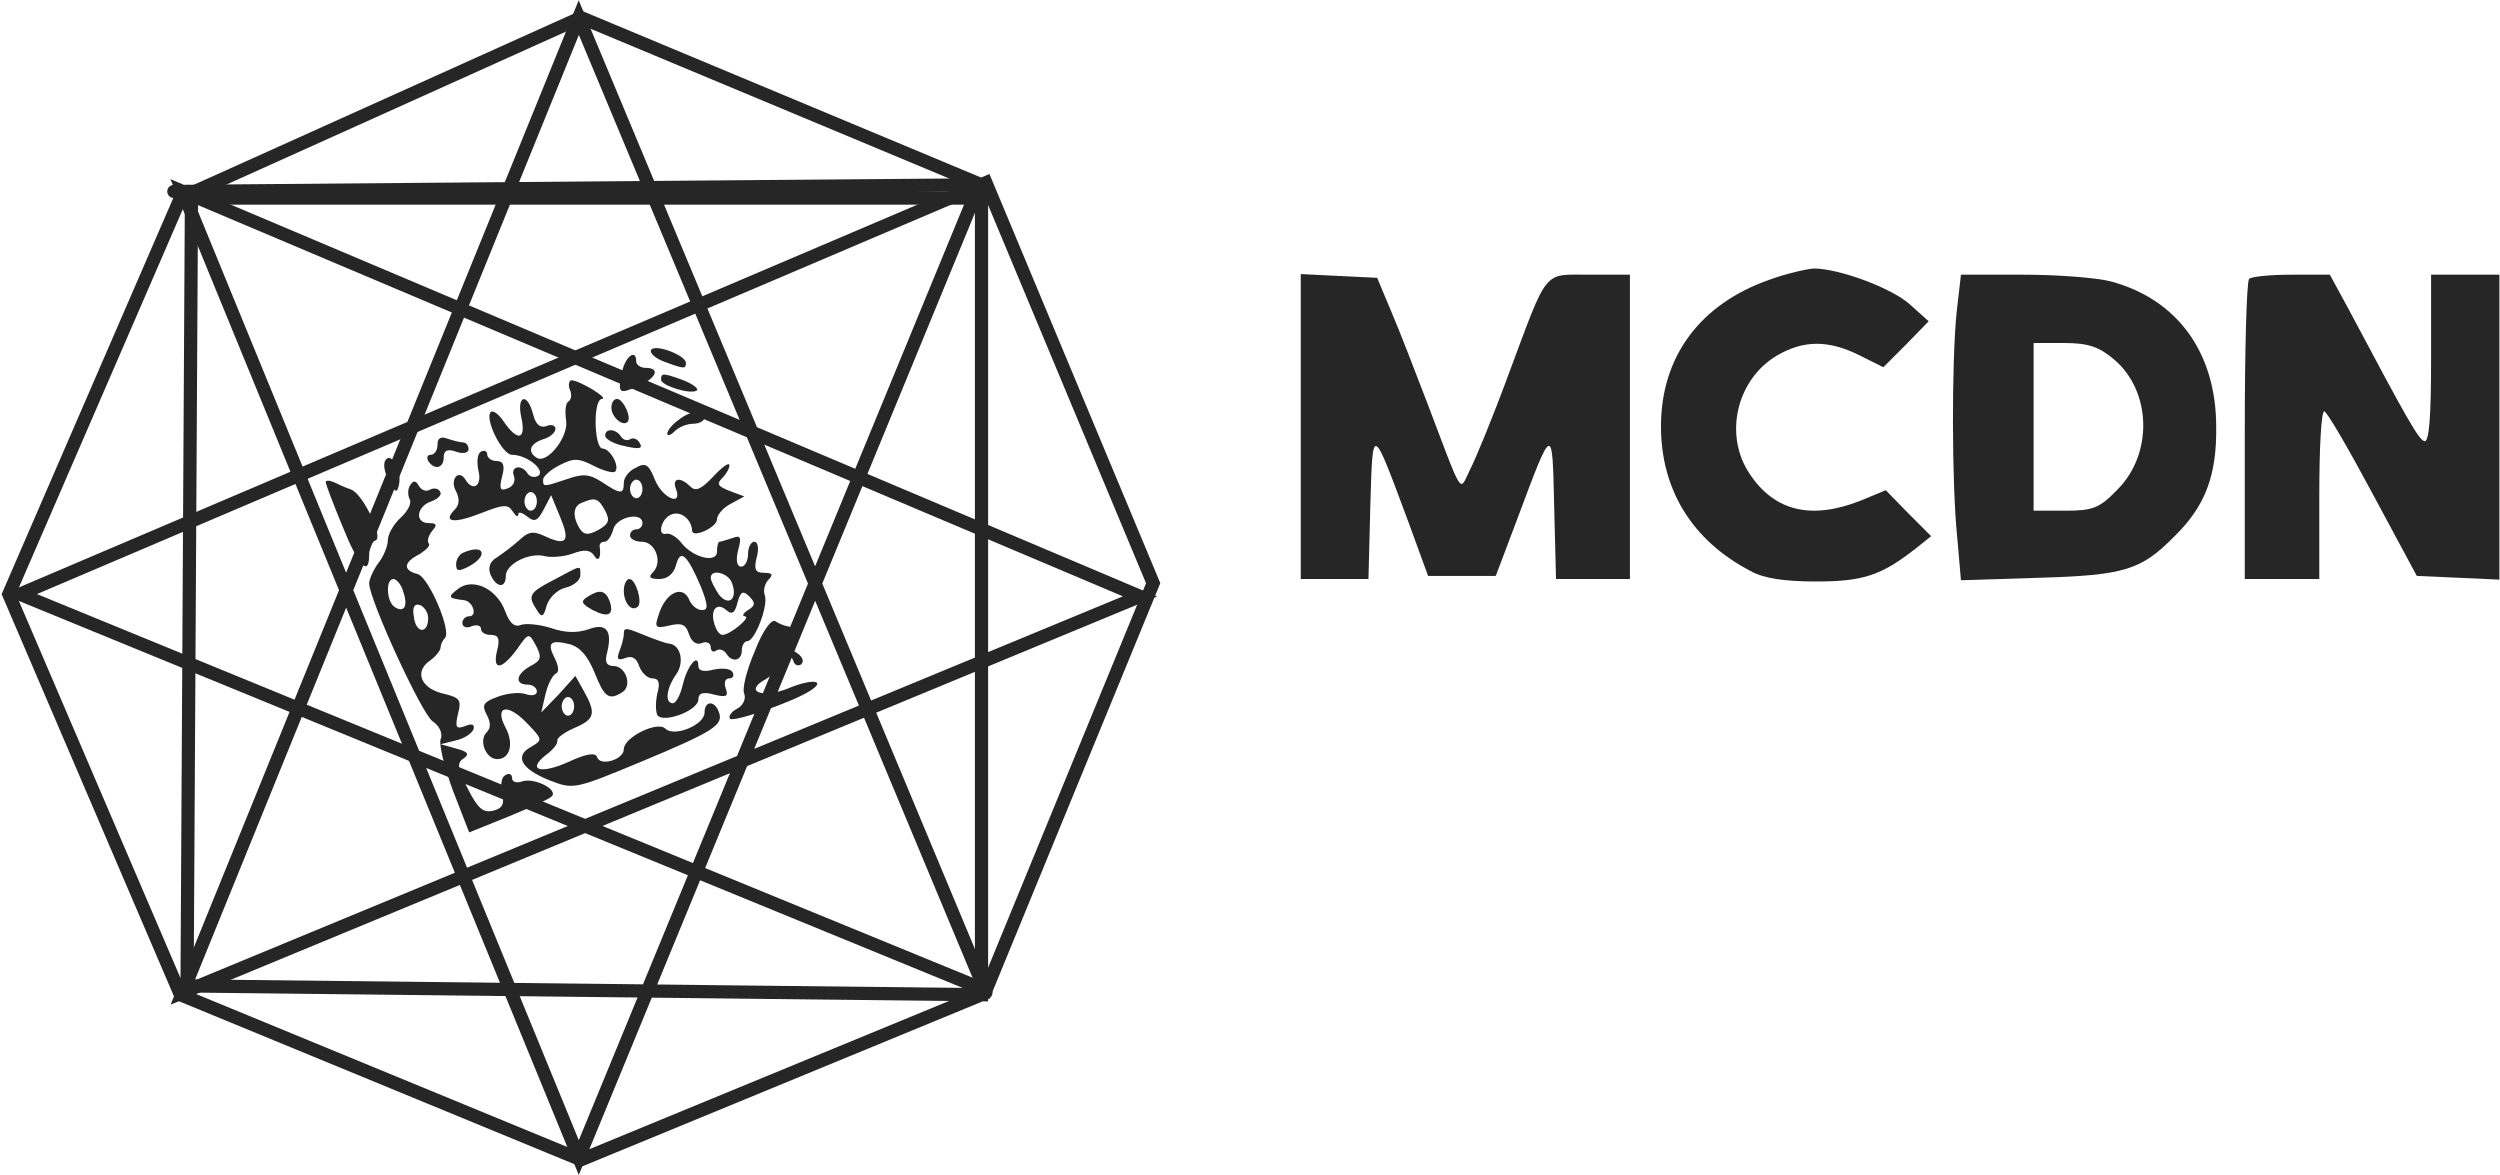 <?xml version="1.0" encoding="UTF-8"?> <svg xmlns="http://www.w3.org/2000/svg" width="568" height="267" viewBox="0 0 568 267" fill="none"> <path d="M402.067 63.54C386.264 69.043 377.374 81.037 377.374 96.84C377.374 111.233 384.429 122.804 397.693 129.718C400.656 131.411 405.454 132.116 412.65 132.116C423.374 132.116 427.466 130.705 435.227 124.638L438.754 121.816L433.533 116.595L428.454 111.374L422.668 113.773C411.521 118.147 403.196 116.172 397.552 107.705C391.626 98.957 394.448 86.258 403.761 80.754C409.828 77.227 415.472 77.227 422.527 80.754L427.889 83.436L433.11 78.215L438.19 72.994L433.957 69.184C429.724 65.374 417.73 61 412.086 61C410.392 61.141 405.877 62.129 402.067 63.54Z" fill="#262626"></path> <path d="M295.533 96.981V131.552H303.294H310.914L311.337 114.902C311.901 96.276 311.619 96.135 320.085 118.853L324.46 130.846H332.079H339.84L344.637 118.147C352.822 96.276 352.68 96.276 353.104 114.902L353.527 131.552H361.852H370.318V96.981V62.411H361.147C350.423 62.411 351.834 60.718 342.662 85.27C339.134 94.865 335.183 104.46 333.914 106.859C331.515 111.797 332.503 113.208 324.46 92.043C321.637 84.705 317.969 75.11 316.134 70.877L312.889 63.117L304.141 62.693L295.533 62.27V96.981Z" fill="#262626"></path> <path d="M444.54 71.018C443.411 82.166 443.411 109.681 444.681 122.098L445.527 131.834L463.307 131.27C482.638 130.705 486.448 129.577 494.067 121.816C500.981 115.043 503.662 108.129 503.521 96.981C503.521 80.19 494.773 68.055 479.675 63.963C476.57 63.117 467.681 62.411 459.779 62.411H445.527L444.54 71.018ZM480.239 81.601C488.846 88.797 489.27 103.19 480.945 111.374C476.994 115.466 475.442 116.031 469.233 116.031H462.037V96.981V77.932H468.951C474.454 77.932 476.853 78.779 480.239 81.601Z" fill="#262626"></path> <path d="M510.999 63.399C510.435 63.822 510.012 79.485 510.012 97.969V131.552H518.478H526.944V112.503C526.944 102.061 527.368 93.454 528.073 93.454C528.637 93.454 533.576 101.92 539.079 112.221L549.098 130.846L558.552 131.27L567.864 131.693V96.981V62.411H560.104H552.343V81.601C552.343 94.583 551.92 100.65 550.791 100.227C549.521 99.804 547.263 95.994 533.717 70.454L529.343 62.411H520.595C515.797 62.411 511.423 62.834 510.999 63.399Z" fill="#262626"></path> <path d="M147.939 79.484C147.515 80.19 148.926 81.46 150.902 82.165C155.417 83.859 155.84 83.859 155.84 82.448C155.84 80.754 148.926 78.073 147.939 79.484Z" fill="#262626"></path> <path d="M141.306 84.564C140.319 89.503 140.601 89.644 145.116 87.669C149.208 85.834 150.055 83.577 146.668 83.577C145.54 83.577 144.552 82.871 144.552 82.165C144.552 79.061 142.012 81.037 141.306 84.564Z" fill="#262626"></path> <path d="M150.196 86.258C150.196 87.669 157.251 89.785 158.38 88.656C158.663 88.233 157.393 87.245 155.276 86.399C150.62 84.705 150.196 84.705 150.196 86.258Z" fill="#262626"></path> <path d="M129.454 88.515C130.019 89.644 129.737 90.914 129.172 91.196C128.467 91.62 128.326 93.454 128.608 95.429C129.313 99.098 124.375 105.448 121.976 104.037C119.718 102.626 120.424 100.791 123.387 99.804C124.939 99.38 126.209 98.251 126.209 97.405C126.209 96.699 125.221 96.276 124.092 96.84C122.681 97.264 121.694 96.417 121.129 94.159C119.859 89.08 117.319 89.785 118.448 94.865C119.577 99.945 117.602 100.368 114.497 95.853C113.368 94.159 112.099 93.172 111.534 93.595C109.982 95.006 114.074 103.331 116.332 103.331C119.718 103.331 124.092 106.859 122.258 108.129C121.411 108.552 120.424 108.411 119.859 107.564C118.589 105.448 115.908 105.871 116.755 108.129C117.178 109.258 116.614 110.527 115.344 110.951C113.651 111.656 113.368 111.092 114.074 108.27C114.78 105.73 114.356 104.742 112.804 104.742C111.675 104.742 110.687 104.037 110.687 103.19C110.687 102.485 109.982 102.202 109.276 102.626C108.43 103.049 108.289 105.024 108.712 107C109.559 110.386 107.442 111.797 105.749 108.975C104.197 106.435 102.08 108.975 103.632 111.656C104.479 113.35 104.338 114.761 103.35 115.748C100.387 118.712 103.209 118.994 109.276 116.595C114.356 114.62 115.344 114.478 116.473 116.172C117.178 117.3 117.743 117.583 117.743 116.877C117.743 116.172 118.589 116.454 119.718 117.3C121.411 118.712 122.117 118.429 123.528 115.748L125.221 112.503L127.197 117.3C129.595 122.945 128.749 124.073 124.092 121.957C121.129 120.546 120.141 120.687 117.884 122.804C116.473 124.073 114.215 125.767 112.945 126.613C111.393 127.46 110.829 128.871 111.393 130.423C112.663 133.527 114.921 133.81 114.921 130.846C114.921 128.166 120.141 125.485 123.669 126.331C125.221 126.754 128.184 126.472 130.16 125.767C132.7 124.779 134.111 124.92 134.957 126.19C135.945 127.883 136.651 126.754 136.227 124.073C136.227 123.509 136.651 123.086 137.356 123.086C138.062 123.086 138.908 121.816 139.332 120.264C140.037 117.442 145.964 116.172 145.964 118.853C145.964 119.558 145.399 120.264 144.552 120.264C143.847 120.264 143.141 120.828 143.141 121.675C143.141 122.38 144.27 123.086 145.822 123.086C148.927 123.086 150.62 127.742 148.362 130C147.233 131.129 147.657 131.552 149.773 131.552C151.608 131.552 153.019 130.423 153.583 128.448C154.571 124.497 156.123 126.049 159.227 133.245C160.921 137.619 160.921 138.607 159.51 138.607C158.381 138.607 157.252 137.619 156.687 136.491C155.276 132.681 151.184 134.515 149.632 139.736C148.645 142.558 148.927 142.84 152.031 142.135C154.853 141.429 155.841 141.853 156.546 144.11C157.111 145.804 158.24 146.65 159.51 146.086C160.497 145.662 161.485 146.086 161.485 147.073C161.485 147.92 162.049 148.343 162.755 147.779C163.46 147.356 164.448 147.638 165.013 148.485C166.283 150.601 168.54 150.178 168.54 147.779C168.54 146.65 169.105 145.662 169.81 145.662C171.503 145.662 174.608 137.619 173.761 135.221C173.338 134.233 173.761 132.54 174.608 131.693C175.737 130.564 175.454 130.141 173.62 130.141C171.644 130.141 171.221 129.435 171.927 126.613C172.491 124.638 172.209 123.086 171.362 123.086C170.657 123.086 169.951 124.356 169.951 125.908C169.951 127.46 169.246 128.73 168.399 128.73C167.411 128.73 167.129 127.319 167.694 125.061C168.54 121.957 168.258 121.534 166.424 122.239C165.154 122.662 163.743 123.086 163.46 123.086C163.178 123.086 162.896 124.073 162.896 125.343C162.896 128.024 157.393 126.754 154.712 123.227C153.724 121.957 152.172 121.11 151.467 121.251C149.209 121.957 150.197 117.724 152.595 116.877C154.712 116.031 157.111 118.006 157.252 120.546C157.252 122.38 162.896 119.84 162.896 118.006C162.896 117.018 164.307 115.325 166 114.478L169.105 112.785L165.718 111.515C163.178 110.527 162.755 109.963 164.025 108.693C165.013 107.705 165.718 106.435 165.718 105.73C165.718 104.883 164.025 106.153 162.049 108.27C159.368 111.092 158.098 111.797 156.829 110.527C154.571 108.27 152.595 108.552 153.583 111.092C155.135 115.184 150.479 113.208 148.786 108.975C147.375 105.448 146.669 105.024 144.411 106.294C142.859 107 141.73 108.552 141.73 109.681C141.73 112.362 141.025 112.362 136.792 109.54C133.97 107.705 132.418 107.564 128.89 108.834C123.387 110.669 123.387 110.669 123.387 108.975C123.387 108.27 125.08 106.718 127.056 105.73C130.301 104.037 131.43 104.037 134.957 105.871C137.215 107 139.332 107.564 139.755 107.141C140.884 106.012 138.626 101.92 136.933 101.92C134.957 101.92 134.675 90.632 136.792 90.632C138.344 90.491 131.853 86.54 129.878 86.399C129.313 86.399 129.031 87.386 129.454 88.515ZM145.964 111.092C145.964 112.221 145.399 113.208 144.552 113.208C143.847 113.208 143.141 112.221 143.141 111.092C143.141 109.963 143.847 108.975 144.552 108.975C145.399 108.975 145.964 109.963 145.964 111.092ZM121.976 113.914C121.976 115.043 121.411 116.031 120.565 116.031C119.859 116.031 119.154 115.043 119.154 113.914C119.154 112.785 119.859 111.797 120.565 111.797C121.411 111.797 121.976 112.785 121.976 113.914ZM137.497 116.031C138.626 118.288 138.344 118.994 135.945 120.405C133.546 121.675 132.7 121.534 131.712 120.123C130.019 117.3 130.16 114.902 132.276 114.196C135.24 112.926 135.945 113.208 137.497 116.031ZM166.283 132.399C167.694 136.067 165.577 137.902 163.319 135.08C162.332 133.527 161.485 131.975 161.485 131.27C161.485 129.153 165.436 130.141 166.283 132.399ZM169.951 138.607C168.822 139.313 168.54 140.018 169.246 140.018C170.798 140.159 165.859 144.251 164.166 144.251C162.755 144.251 161.344 140.018 162.332 138.466C162.896 137.619 163.884 137.619 165.013 138.607C166.283 139.736 166.988 139.313 167.552 136.914C168.258 134.374 168.822 134.092 170.233 135.503C171.644 136.914 171.644 137.619 169.951 138.607Z" fill="#262626"></path> <path d="M138.908 92.607C138.908 94.724 141.448 96.981 142.577 95.853C143.565 94.865 141.589 90.632 140.178 90.632C139.473 90.632 138.908 91.478 138.908 92.607Z" fill="#262626"></path> <path d="M154.147 95.429C152.736 96.417 151.607 97.828 151.607 98.534C151.607 99.098 152.313 98.957 153.301 97.969C154.288 96.981 156.123 96.276 157.534 96.276C158.945 96.276 160.074 95.57 160.074 94.865C160.074 92.889 156.969 93.172 154.147 95.429Z" fill="#262626"></path> <path d="M137.497 98.957C137.497 99.663 138.908 100.509 140.742 101.074C145.258 102.202 146.246 102.061 145.258 100.509C144.693 99.663 143.847 99.38 143.141 99.804C142.436 100.227 141.589 99.945 141.025 99.098C139.896 97.405 137.497 97.264 137.497 98.957Z" fill="#262626"></path> <path d="M99.398 101.074C99.398 102.343 98.693 103.331 97.846 103.331C97.141 103.331 96.859 103.896 97.282 104.742C98.693 106.859 100.81 106.435 100.81 103.896C100.81 102.343 101.656 101.92 103.632 102.626C105.184 103.19 106.454 102.908 106.454 102.061C106.454 101.215 105.889 100.509 105.184 100.509C104.478 100.509 102.926 100.086 101.656 99.662C100.104 99.098 99.398 99.521 99.398 101.074Z" fill="#262626"></path> <path d="M87.546 104.601C86.981 105.448 87.405 107.564 88.392 109.258C89.803 112.08 90.227 112.08 90.65 110.104C91.356 106.859 88.816 102.485 87.546 104.601Z" fill="#262626"></path> <path d="M74 109.54C74 109.963 75.693 114.478 77.81 119.558C81.478 128.73 83.877 131.129 83.877 126.049C83.877 124.497 84.442 123.086 85.288 122.804C87.264 122.239 82.466 112.221 79.785 111.233C78.515 110.81 76.681 109.963 75.834 109.54C74.847 109.116 74 109.116 74 109.54Z" fill="#262626"></path> <path d="M93.19 110.245C92.625 111.092 92.625 112.503 93.049 113.35C93.613 114.196 92.766 116.031 91.073 117.583C89.38 119.135 88.11 121.393 88.11 122.804C88.11 124.074 87.122 126.472 85.993 127.883C84.865 129.435 83.877 131.552 83.877 132.54C83.877 136.208 95.73 162.031 98.27 163.865C99.822 164.853 100.668 166.687 100.104 167.957C99.681 169.086 100.951 174.307 102.926 179.669L106.595 189.123L115.343 185.595C120.141 183.619 124.656 181.644 125.362 180.939C126.914 179.386 121.27 176.564 118.589 177.552C117.319 177.975 116.331 177.693 116.331 176.705C116.331 175.859 115.625 175.577 114.779 176.141C113.932 176.564 113.65 178.399 114.073 180.233C114.638 182.632 114.214 183.619 112.098 184.184C109.84 184.748 108.57 183.761 106.313 179.245C103.914 174.589 103.773 173.319 105.325 172.331C106.736 171.343 106.313 170.779 103.632 170.073L100.104 169.086L103.49 168.239C105.466 167.816 107.159 166.687 107.582 165.699C107.865 164.57 107.3 164.288 105.607 164.994C103.632 165.699 103.349 165.276 104.055 162.172C104.901 159.067 104.478 158.503 100.951 157.656C95.73 156.527 94.037 152.718 97.564 150.178C98.975 149.19 100.104 147.779 100.104 147.074C100.104 146.509 100.527 145.521 101.092 144.957C102.644 143.405 97.423 131.129 94.883 130.423C91.497 129.577 91.638 127.742 95.306 125.908C96.859 124.92 97.846 123.932 97.423 123.509C97 122.945 97.282 121.816 98.129 120.687C99.398 119.276 99.257 118.853 97.423 118.853C94.178 118.853 94.601 115.043 97.987 113.914C99.54 113.35 100.527 112.362 99.963 111.656C99.54 110.951 98.552 110.81 97.705 111.233C96.859 111.797 95.73 111.374 95.165 110.386C94.46 109.116 93.895 109.116 93.19 110.245ZM91.638 134.515C92.766 137.761 91.779 139.313 89.662 137.902C87.828 136.773 87.546 131.552 89.38 131.552C90.085 131.552 91.214 132.822 91.638 134.515ZM97.282 140.442C97.282 144.11 94.46 143.969 94.037 140.159C93.613 137.902 94.178 137.055 95.448 137.478C96.435 137.902 97.282 139.172 97.282 140.442Z" fill="#262626"></path> <path d="M105.466 125.484C104.478 125.767 103.632 127.037 103.632 128.165C103.632 129.859 104.196 129.859 106.454 128.73C110.969 126.331 110.123 123.509 105.466 125.484Z" fill="#262626"></path> <path d="M125.926 131.693C120.141 134.656 119.858 135.362 121.975 138.607C123.104 140.442 123.527 140.159 124.233 137.478C124.797 135.785 126.631 133.951 128.466 133.528C130.3 133.104 131.852 131.834 131.852 130.705C131.852 128.307 132.276 128.307 125.926 131.693Z" fill="#262626"></path> <path d="M104.056 133.81C101.657 135.644 101.798 135.926 105.326 136.35C107.442 136.491 108.571 140.018 106.595 140.018C105.749 140.018 105.043 140.724 105.043 141.57C105.043 142.417 106.031 142.84 107.16 142.276C108.289 141.853 109.276 142.135 109.276 142.84C109.276 143.687 110.264 144.251 111.534 144.251C113.227 144.251 113.651 145.098 112.945 147.779C111.816 152.436 113.933 152.294 117.461 147.497C120.142 143.687 120.142 143.687 121.835 146.791C123.105 149.331 122.964 150.037 120.565 151.307C117.178 153.141 116.896 155.54 119.859 155.54C120.988 155.54 121.976 156.245 121.976 157.092C121.976 157.939 120.847 158.221 119.295 157.656C117.884 157.233 115.062 157.515 112.945 158.362C109.841 159.491 109.418 160.196 110.546 162.313C111.534 164.147 111.534 165.417 110.546 166.405C108.712 168.239 110.405 172.472 112.945 172.472C115.908 172.472 116.755 168.945 114.921 165.417C112.24 160.478 115.203 159.632 119.577 164.147C123.246 167.957 123.387 168.098 120.706 169.65C116.755 171.767 118.448 174.73 124.798 177.27C130.301 179.386 130.442 179.386 145.399 173.178C162.332 166.123 164.448 164.712 163.319 161.748C162.332 159.067 160.074 159.209 160.074 161.89C160.074 164.712 153.16 167.534 151.184 165.558C149.35 163.724 141.73 167.534 141.73 170.215C141.73 172.613 136.368 174.166 135.663 172.049C135.381 170.92 133.264 171.202 129.313 173.037C122.822 176 119.577 175.012 124.092 171.485C125.645 170.356 126.773 168.945 126.632 168.239C126.491 167.675 128.184 166.405 130.442 165.417C135.099 163.442 135.522 162.172 132.7 157.092L130.724 153.564L126.915 157.797L122.964 161.89L123.951 157.656C124.516 155.258 125.645 153.282 126.35 153C127.056 152.718 126.915 151.307 126.068 149.613C124.234 146.086 124.939 145.239 129.454 146.368C131.853 147.074 133.546 149.049 135.099 152.859C137.356 158.503 138.344 159.209 141.448 157.233C143.706 155.681 142.154 151.307 139.332 151.307C137.78 151.307 137.356 150.319 137.921 148.344C139.191 143.264 137.78 141.429 133.688 142.982C131.148 143.828 128.467 143.828 125.221 142.699C122.54 141.853 119.436 141.57 118.307 141.994C116.896 142.558 115.767 141.57 114.78 138.89C112.945 133.81 107.442 131.129 104.056 133.81ZM130.442 160.478C130.442 161.607 129.878 162.595 129.031 162.595C128.326 162.595 127.62 161.607 127.62 160.478C127.62 159.35 128.326 158.362 129.031 158.362C129.878 158.362 130.442 159.35 130.442 160.478Z" fill="#262626"></path> <path d="M141.73 134.233C141.73 137.055 143.565 139.172 144.976 137.761C145.964 136.632 144.411 131.552 143 131.552C142.295 131.552 141.73 132.822 141.73 134.233Z" fill="#262626"></path> <path d="M133.405 135.644C131.853 136.632 132.135 137.196 134.675 138.607C138.203 140.442 139.614 139.736 138.485 136.491C137.497 134.092 136.227 133.81 133.405 135.644Z" fill="#262626"></path> <path d="M171.503 147.92C169.668 152.153 168.539 156.527 169.104 157.656C169.527 158.785 168.822 160.337 167.411 161.043C166.141 161.748 165.435 162.736 165.858 163.3C166.705 164.147 180.11 159.491 184.061 156.951C187.871 154.552 184.484 154.129 179.122 156.386C173.196 158.785 168.822 157.092 174.042 154.27C175.736 153.282 177.006 151.73 177.006 150.601C177.006 148.061 179.404 147.779 180.251 150.178C180.533 151.165 181.38 151.448 182.085 150.883C182.791 150.178 182.227 149.049 180.815 148.202C178.84 147.073 178.558 146.368 179.969 144.816C180.815 143.687 181.239 142.699 180.674 142.699C180.251 142.558 179.404 142.417 178.84 142.276C178.134 142.135 177.006 141.711 176.159 141.147C175.312 140.583 173.337 143.122 171.503 147.92Z" fill="#262626"></path> <path d="M141.73 144.11C141.73 144.816 141.307 146.509 140.742 147.92C140.037 149.754 140.319 150.178 142.153 149.472C143.705 148.908 144.693 149.613 145.258 151.448C145.822 152.859 147.092 154.129 148.221 154.129C149.632 154.129 150.055 155.116 149.35 157.515C148.926 159.491 148.926 161.607 149.35 162.454C150.62 164.429 158.662 161.466 158.662 158.926C158.662 157.515 159.65 157.092 162.19 157.797C165.012 158.503 165.577 158.221 164.871 156.386C164.448 155.116 164.73 154.129 165.718 154.129C166.564 154.129 166.847 153.423 166.423 152.718C166 151.871 164.024 151.73 162.049 152.153C159.932 152.718 158.662 152.435 158.662 151.307C158.662 148.202 156.123 151.307 155.135 155.54C154.57 157.938 153.583 159.773 152.877 159.773C151.043 159.773 151.325 156.527 153.583 153.282C155.558 150.601 154.712 146.509 152.031 146.227C151.466 146.227 149.067 145.38 146.951 144.534C142.153 142.558 141.73 142.417 141.73 144.11Z" fill="#262626"></path> <path d="M4.5 135L224 41.5L262 132.5L224 225L4.5 135Z" stroke="#262626" stroke-width="3" stroke-linecap="round"></path> <path d="M223 42L132 4L41 45L2 135L41 226L132 263.5L223 226M223 226V45H43.5L42.5 224L223 226Z" stroke="#262626" stroke-width="3" stroke-linecap="round"></path> <path d="M224 225.5L131.5 4L41.5 225.5L259 135.5L41.5 43.5L131.5 263L222.5 42L39.5 43.5" stroke="#262626" stroke-width="3" stroke-linecap="round"></path> </svg> 